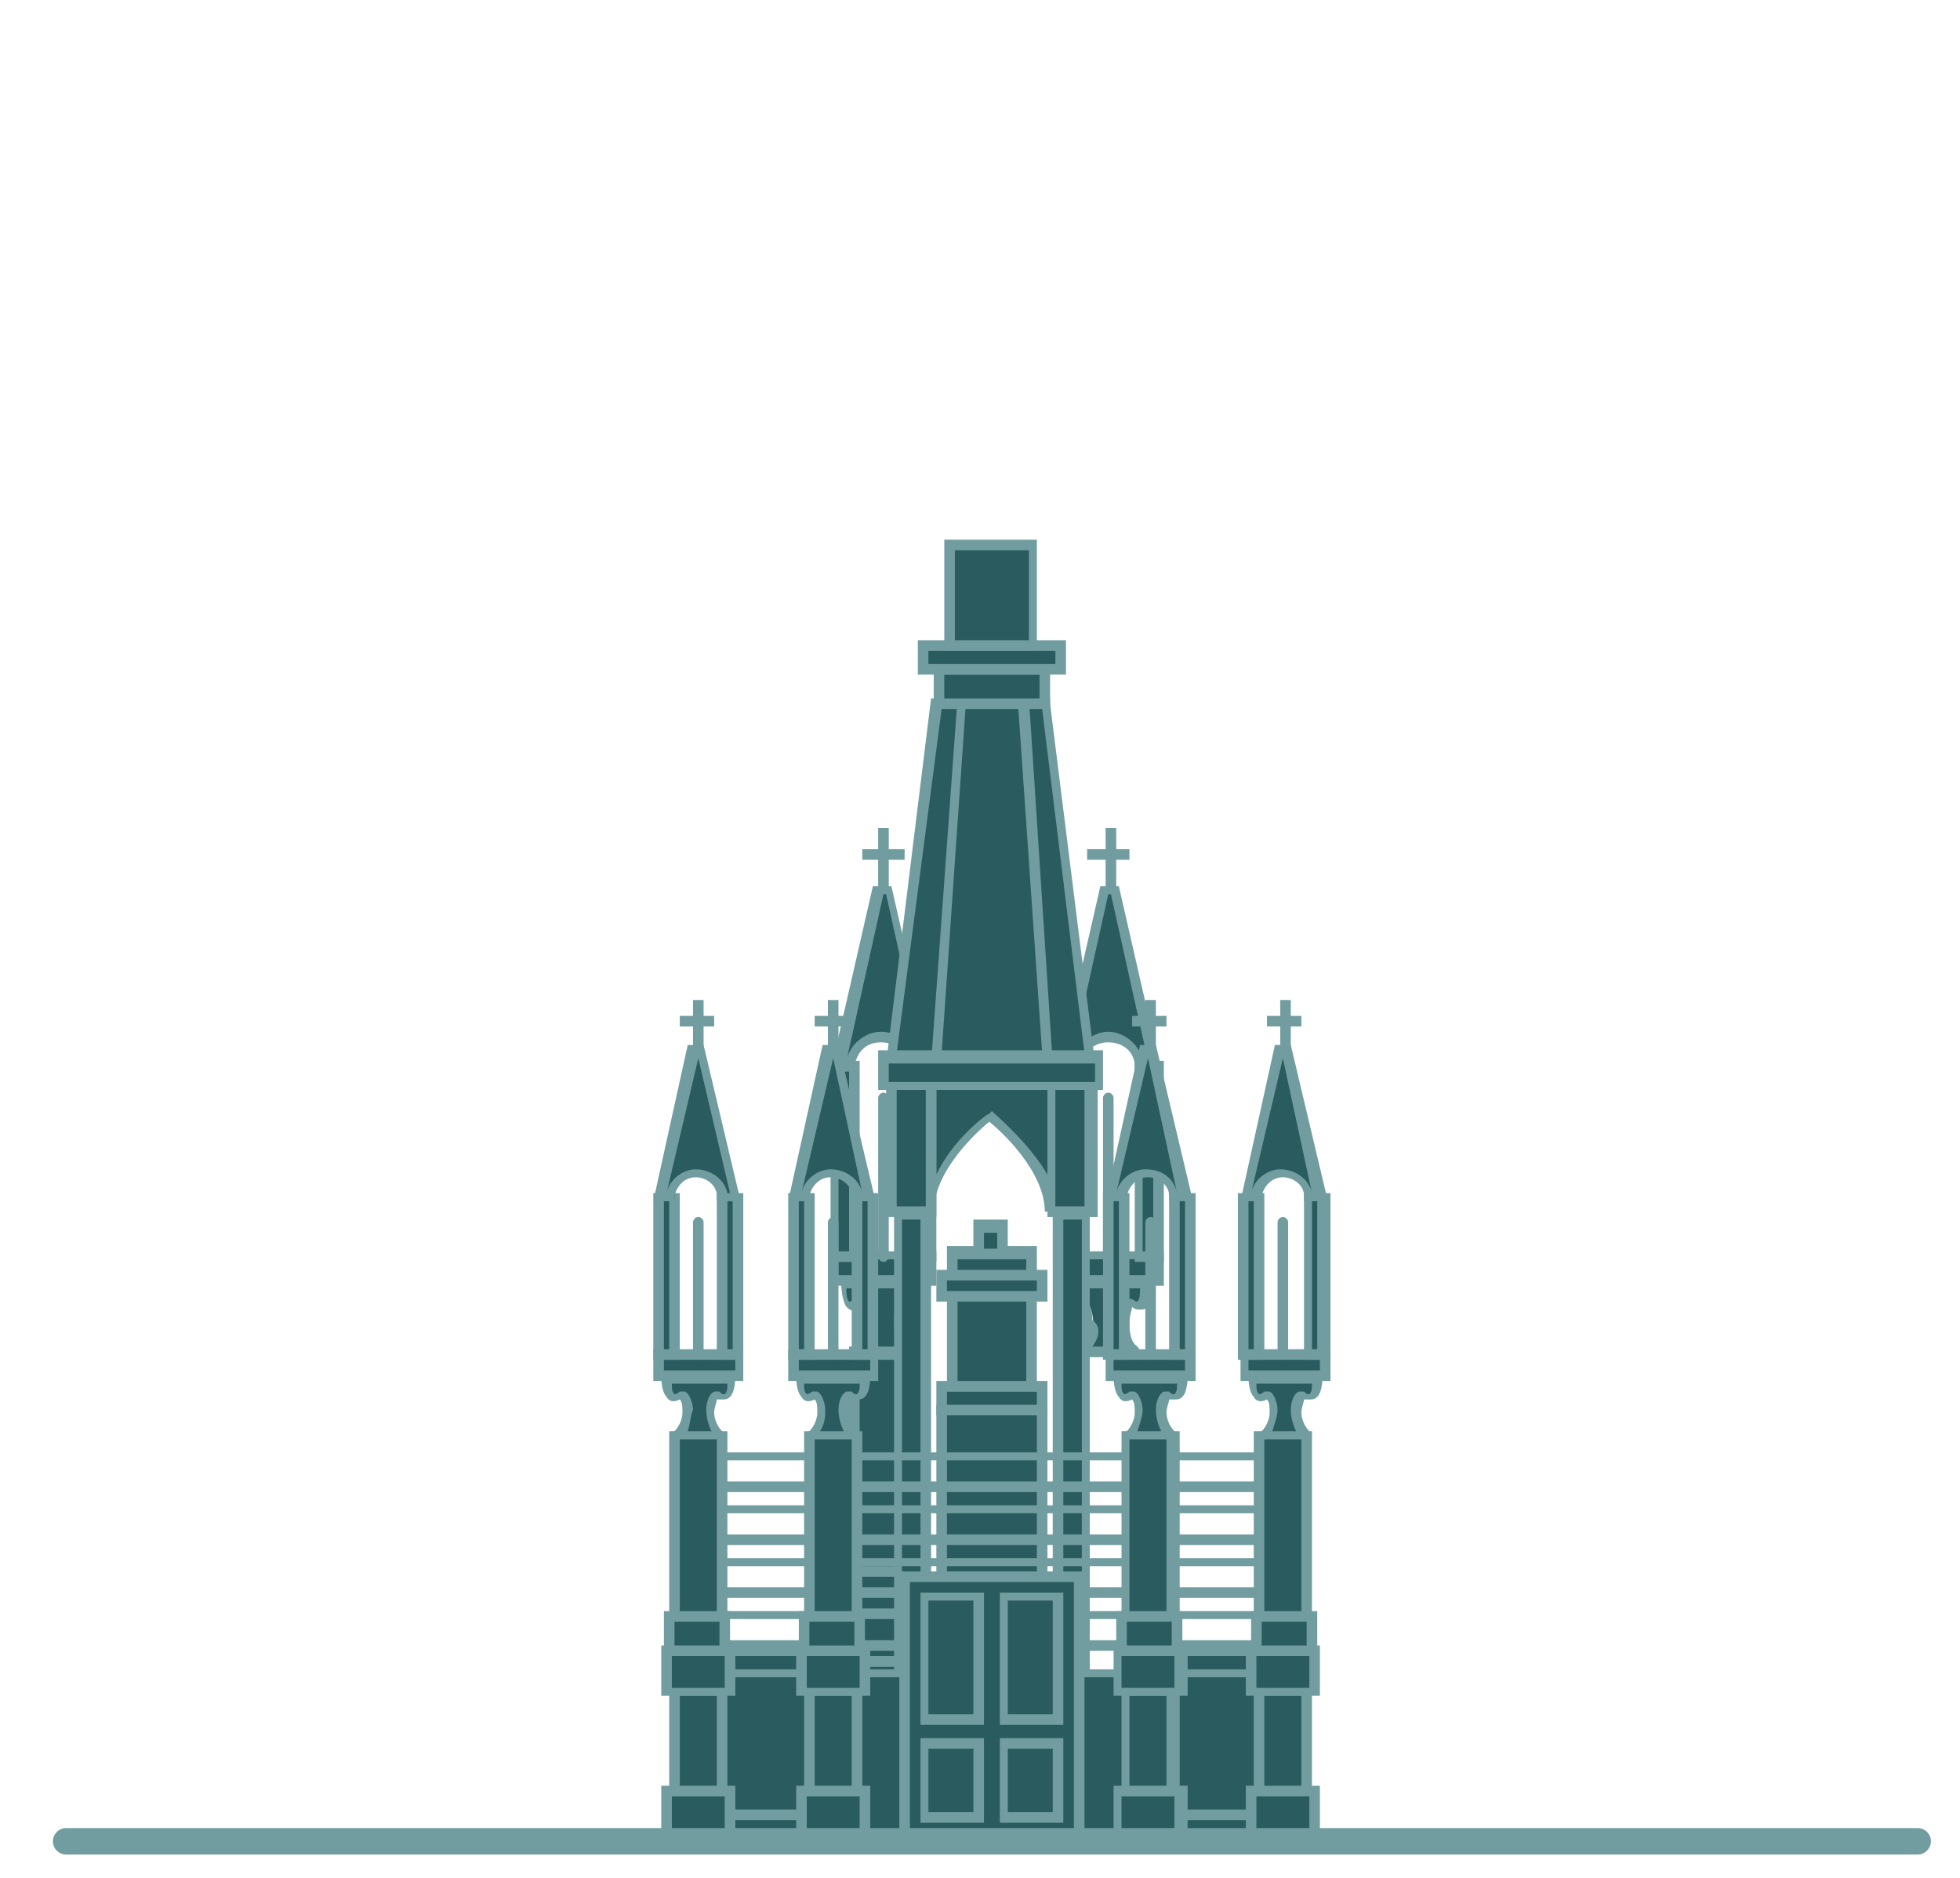 <?xml version="1.0" encoding="utf-8"?>
<!-- Generator: Adobe Illustrator 25.3.0, SVG Export Plug-In . SVG Version: 6.00 Build 0)  -->
<svg version="1.1" id="Calque_1" xmlns="http://www.w3.org/2000/svg" xmlns:xlink="http://www.w3.org/1999/xlink" x="0px" y="0px"
	 width="74.1px" height="71px" viewBox="0 0 74.1 71" style="enable-background:new 0 0 74.1 71;" xml:space="preserve">
<style type="text/css">
	.st0{fill:#2A5B5E;}
	.st1{fill:#719DA0;}
	.st2{fill:none;}
	.st3{fill:none;stroke:#719DA0;stroke-linecap:round;stroke-linejoin:round;stroke-miterlimit:10;}
</style>
<path class="st0" d="M43.4,48.4H42h-0.2h-1.4c0,0-0.1,1.3,0.7,0.8c0.2,0.2,0.5,1.4-0.2,1.9h1H42h1c-0.6-0.6-0.4-1.8-0.2-1.9
	C43.5,49.7,43.4,48.4,43.4,48.4"/>
<path class="st1" d="M42.9,51.3L42.9,51.3h-2c-0.1,0-0.1,0-0.2-0.1c0-0.1,0-0.2,0.1-0.2c0.3-0.3,0.4-0.7,0.4-0.9
	c0-0.3-0.1-0.5-0.1-0.6c-0.2,0.1-0.4,0.1-0.6-0.1c-0.2-0.3-0.2-0.9-0.2-1s0.1-0.2,0.2-0.2h2.9c0.1,0,0.2,0.1,0.2,0.2
	c0,0.1,0,0.7-0.2,1c-0.1,0.1-0.2,0.1-0.3,0.1s-0.2,0-0.3-0.1c0,0.1-0.1,0.3-0.1,0.6c0,0.2,0,0.7,0.3,0.9c0,0,0.1,0.1,0.1,0.2
	C43.1,51.2,43,51.3,42.9,51.3 M41.3,50.9h1.2c-0.2-0.4-0.2-0.8-0.2-1c0-0.3,0.1-0.7,0.3-0.8c0.1,0,0.1,0,0.2,0
	c0.1,0.1,0.2,0.1,0.2,0.1l0,0c0.1-0.1,0.1-0.3,0.1-0.5h-2.6c0,0.2,0,0.4,0.1,0.5l0,0c0,0,0.1,0,0.2-0.1c0.1,0,0.1,0,0.2,0
	c0.2,0.1,0.3,0.5,0.3,0.8C41.6,50.1,41.6,50.5,41.3,50.9"/>
<rect x="40.1" y="47.5" class="st0" width="3.7" height="0.9"/>
<path class="st1" d="M44,48.6h-4v-1.3h4V48.6z M40.3,48.2h3.3v-0.6h-3.3V48.2z"/>
<rect x="43" y="40.3" class="st0" width="0.7" height="7.2"/>
<path class="st1" d="M44,47.7h-1.1v-7.6H44V47.7z M43.2,47.3h0.4v-6.8h-0.4V47.3z"/>
<rect x="40.1" y="40.3" class="st0" width="0.7" height="7.2"/>
<path class="st1" d="M41,47.7h-1.1v-7.6H41V47.7z M40.3,47.3h0.4v-6.8h-0.4V47.3z"/>
<path class="st0" d="M41.9,39.2c-0.6,0-1.1,0.5-1.1,1.1h-0.5l1.5-6.7h0.4l1.5,6.7H43C43,39.7,42.5,39.2,41.9,39.2"/>
<path class="st1" d="M43.9,40.5h-1v-0.2c0-0.5-0.4-0.9-1-0.9s-0.9,0.4-1,0.9v0.2H40l1.6-7h0.7L43.9,40.5z M43.2,40.1h0.2L42,33.8
	h-0.1l-1.4,6.3h0.1c0.1-0.6,0.7-1.1,1.3-1.1S43.1,39.5,43.2,40.1"/>
<path class="st0" d="M41.9,31.3v2.3V31.3z"/>
<rect x="41.8" y="31.3" class="st1" width="0.4" height="2.3"/>
<path class="st0" d="M42.7,32.3h-1.6H42.7z"/>
<rect x="41.1" y="32.1" class="st1" width="1.6" height="0.4"/>
<path class="st0" d="M41.9,47.5v-6V47.5z"/>
<path class="st1" d="M41.9,47.7c-0.1,0-0.2-0.1-0.2-0.2v-6c0-0.1,0.1-0.2,0.2-0.2c0.1,0,0.2,0.1,0.2,0.2v6
	C42.1,47.6,42,47.7,41.9,47.7"/>
<rect x="31.9" y="67.4" class="st0" width="2.9" height="2.1"/>
<path class="st1" d="M35,69.6h-3.3v-2.4H35V69.6z M32.1,69.2h2.5v-1.7h-2.5V69.2z"/>
<rect x="32.3" y="62.8" class="st0" width="2.2" height="4.5"/>
<path class="st1" d="M34.7,67.5h-2.6v-4.9h2.6V67.5z M32.5,67.2h1.8V63h-1.8V67.2z"/>
<rect x="31.9" y="61" class="st0" width="2.9" height="1.9"/>
<path class="st1" d="M35,63h-3.3v-2.2H35V63z M32.1,62.6h2.5v-1.5h-2.5V62.6z"/>
<rect x="32.1" y="59.3" class="st0" width="2.5" height="1.6"/>
<path class="st1" d="M34.8,61.1h-2.9v-2h2.9V61.1z M32.3,60.8h2.2v-1.2h-2.2V60.8z"/>
<rect x="32.3" y="51.1" class="st0" width="2.2" height="8.2"/>
<path class="st1" d="M34.7,59.5h-2.6v-8.6h2.6V59.5z M32.5,59.2h1.8v-7.8h-1.8V59.2z"/>
<path class="st0" d="M34.9,48.4h-1.4h-0.2h-1.4c0,0-0.1,1.3,0.7,0.8c0.2,0.2,0.5,1.4-0.2,1.9h1h0.1h1c-0.6-0.6-0.4-1.8-0.2-1.9
	C35,49.7,34.9,48.4,34.9,48.4"/>
<path class="st1" d="M34.4,51.3L34.4,51.3h-2c-0.1,0-0.1,0-0.2-0.1c0-0.1,0-0.2,0.1-0.2c0.3-0.3,0.4-0.7,0.4-0.9
	c0-0.3-0.1-0.5-0.1-0.6c-0.2,0.1-0.4,0.1-0.6-0.1c-0.2-0.3-0.2-0.9-0.2-1s0.1-0.2,0.2-0.2h2.9c0.1,0,0.2,0.1,0.2,0.2
	c0,0.1,0,0.7-0.2,1c-0.1,0.1-0.2,0.1-0.3,0.1s-0.2,0-0.3-0.1c0,0.1-0.1,0.3-0.1,0.6c0,0.2,0,0.7,0.3,0.9c0,0,0.1,0.1,0.1,0.2
	C34.6,51.2,34.5,51.3,34.4,51.3 M32.8,50.9H34c-0.2-0.4-0.2-0.8-0.2-1c0-0.3,0.1-0.7,0.3-0.8c0.1,0,0.1,0,0.2,0
	c0.1,0.1,0.2,0.1,0.2,0.1l0,0c0.1-0.1,0.1-0.3,0.1-0.5H32c0,0.2,0,0.4,0.1,0.5l0,0c0,0,0.1,0,0.2-0.1c0.1,0,0.1,0,0.2,0
	c0.2,0.1,0.3,0.5,0.3,0.8C33,50.1,33,50.5,32.8,50.9"/>
<rect x="31.6" y="47.5" class="st0" width="3.7" height="0.9"/>
<path class="st1" d="M35.4,48.6h-4v-1.3h4V48.6z M31.7,48.2H35v-0.6h-3.3V48.2z"/>
<rect x="34.5" y="40.3" class="st0" width="0.7" height="7.2"/>
<path class="st1" d="M35.4,47.7h-1.1v-7.6h1.1V47.7z M34.7,47.3H35v-6.8h-0.4v6.8H34.7z"/>
<rect x="31.6" y="40.3" class="st0" width="0.7" height="7.2"/>
<path class="st1" d="M32.5,47.7h-1.1v-7.6h1.1V47.7z M31.7,47.3h0.4v-6.8h-0.4C31.7,40.5,31.7,47.3,31.7,47.3z"/>
<path class="st0" d="M33.3,39.2c-0.6,0-1.1,0.5-1.1,1.1h-0.5l1.5-6.7h0.4l1.5,6.7h-0.6C34.5,39.7,34,39.2,33.3,39.2"/>
<path class="st1" d="M35.3,40.5h-1v-0.2c0-0.5-0.4-0.9-1-0.9s-0.9,0.4-1,0.9v0.2h-0.9l1.6-7h0.7L35.3,40.5z M34.7,40.1h0.2l-1.4-6.3
	h-0.1L32,40.1l0,0c0.1-0.6,0.7-1.1,1.3-1.1C34,39,34.5,39.5,34.7,40.1"/>
<path class="st0" d="M33.4,31.3v2.3V31.3z"/>
<rect x="33.2" y="31.3" class="st1" width="0.4" height="2.3"/>
<path class="st0" d="M34.2,32.3h-1.6H34.2z"/>
<rect x="32.6" y="32.1" class="st1" width="1.6" height="0.4"/>
<path class="st0" d="M33.4,47.5v-6V47.5z"/>
<path class="st1" d="M33.4,47.7c-0.1,0-0.2-0.1-0.2-0.2v-6c0-0.1,0.1-0.2,0.2-0.2c0.1,0,0.2,0.1,0.2,0.2v6
	C33.6,47.6,33.5,47.7,33.4,47.7"/>
<polygon class="st0" points="39.6,26.6 37.5,26.6 35.4,26.6 33.7,40 37.5,40 41.2,40 "/>
<path class="st1" d="M41.4,40.2h-7.9l1.7-13.8h4.5v0.2L41.4,40.2z M33.9,39.8H41l-1.6-13h-3.8L33.9,39.8z"/>
<polygon class="st0" points="38.6,26.6 37.5,26.6 36.3,26.6 35.4,40 37.5,40 39.6,40 "/>
<path class="st1" d="M39.8,40.2h-4.6l1-13.8h2.7L39.8,40.2z M35.6,39.8h3.8l-0.9-13h-2L35.6,39.8z"/>
<path class="st0" d="M37.5,41.1h-2.3v4.8c0-1.8,2.3-3.6,2.3-3.6s2.3,1.8,2.3,3.6v-4.8H37.5z"/>
<path class="st1" d="M39.9,45.8h-0.4c0-1.5-1.6-3-2.1-3.4c-0.5,0.4-2.1,1.9-2.1,3.4H35v-4.9h4.9V45.8z M37.5,42L37.5,42
	c0.2,0.2,1.4,1.2,2.1,2.4v-3.2h-4.2v3.2c0.6-1.3,1.9-2.3,2-2.3L37.5,42z"/>
<rect x="33.9" y="45.8" class="st0" width="1.1" height="17.4"/>
<path class="st1" d="M35.2,63.4h-1.4V45.6h1.4V63.4z M34.1,63.1h0.7v-17h-0.7V63.1z"/>
<rect x="40" y="45.8" class="st0" width="1.1" height="17.4"/>
<path class="st1" d="M41.2,63.4h-1.4V45.6h1.4V63.4z M40.2,63.1h0.7v-17h-0.7V63.1z"/>
<rect x="35.6" y="53.3" class="st0" width="3.8" height="6.3"/>
<path class="st1" d="M39.6,59.8h-4.2v-6.7h4.2V59.8z M35.8,59.4h3.4v-5.9h-3.4V59.4z"/>
<rect x="35.6" y="52.4" class="st0" width="3.8" height="0.9"/>
<path class="st1" d="M39.6,53.5h-4.2v-1.3h4.2V53.5z M35.8,53.1h3.4v-0.5h-3.4V53.1z"/>
<rect x="36" y="49" class="st0" width="3" height="3.4"/>
<path class="st1" d="M39.2,52.6h-3.4v-3.8h3.4V52.6z M36.2,52.2h2.6v-3h-2.6V52.2z"/>
<rect x="35.6" y="48.2" class="st0" width="3.8" height="0.8"/>
<path class="st1" d="M39.6,49.2h-4.2V48h4.2V49.2z M35.8,48.8h3.4v-0.4h-3.4V48.8z"/>
<rect x="36" y="47.3" class="st0" width="3" height="0.8"/>
<path class="st1" d="M39.2,48.3h-3.4v-1.2h3.4V48.3z M36.2,48h2.6v-0.4h-2.6V48z"/>
<rect x="37" y="46.3" class="st0" width="0.9" height="1"/>
<path class="st1" d="M38.1,47.5h-1.3v-1.4h1.3V47.5z M37.2,47.2h0.5v-0.6h-0.5V47.2z"/>
<path class="st0" d="M37.4,69.4C37.5,69.4,37.6,69.4,37.4,69.4C37.5,69.4,37.4,69.4,37.4,69.4"/>
<rect x="31.4" y="63.2" class="st0" width="12.1" height="6.2"/>
<path class="st1" d="M43.7,69.6H31.2v-6.5h12.5V69.6z M31.6,69.2h11.8v-5.8H31.6V69.2z"/>
<path class="st1" d="M48.7,62.4H26.2v-1.5h22.5V62.4z M26.6,62h21.8v-0.8H26.6V62z"/>
<path class="st1" d="M48.7,60.4H26.2v-1.5h22.5V60.4z M26.6,60h21.8v-0.8H26.6V60z"/>
<path class="st1" d="M48.7,58.4H26.2v-1.5h22.5V58.4z M26.6,58h21.8v-0.8H26.6V58z"/>
<path class="st1" d="M48.7,56.4H26.2v-1.5h22.5V56.4z M26.6,56h21.8v-0.8H26.6V56z"/>
<rect x="43.5" y="62.4" class="st0" width="5.1" height="7"/>
<path class="st1" d="M48.7,69.6h-5.5v-7.4h5.5V69.6z M43.6,69.2h4.7v-6.6h-4.7V69.2z"/>
<rect x="43.5" y="63.2" class="st0" width="5.1" height="5.3"/>
<path class="st1" d="M48.7,68.8h-5.5v-5.7h5.5V68.8z M43.6,68.4h4.7v-5h-4.7V68.4z"/>
<rect x="42.3" y="67.7" class="st0" width="2.4" height="1.7"/>
<path class="st1" d="M44.9,69.6h-2.8v-2.1h2.8V69.6z M42.4,69.2h2v-1.3h-2V69.2z"/>
<rect x="42.6" y="63.9" class="st0" width="1.8" height="3.8"/>
<path class="st1" d="M44.6,67.9h-2.2v-4.1h2.2V67.9z M42.7,67.5h1.4v-3.4h-1.4V67.5z"/>
<rect x="42.3" y="62.4" class="st0" width="2.4" height="1.5"/>
<path class="st1" d="M44.9,64.1h-2.8v-1.9h2.8V64.1z M42.4,63.8h2v-1.2h-2V63.8z"/>
<rect x="42.4" y="61.1" class="st0" width="2.1" height="1.3"/>
<path class="st1" d="M44.7,62.6h-2.5v-1.7h2.5V62.6z M42.6,62.2h1.7v-1h-1.7V62.2z"/>
<rect x="42.6" y="54.2" class="st0" width="1.8" height="6.8"/>
<path class="st1" d="M44.6,61.3h-2.2v-7.2h2.2V61.3z M42.7,60.9h1.4v-6.5h-1.4V60.9z"/>
<path class="st0" d="M44.7,52h-1.1h-0.2h-1.1c0,0-0.1,1.1,0.5,0.7c0.2,0.1,0.4,1.1-0.2,1.6h0.8h0.1h0.8c-0.5-0.5-0.4-1.5-0.2-1.6
	C44.8,53.1,44.7,52,44.7,52"/>
<path class="st1" d="M44.3,54.4L44.3,54.4h-1.6c-0.1,0-0.1,0-0.2-0.1c0-0.1,0-0.2,0.1-0.2c0.2-0.2,0.3-0.5,0.3-0.7s0-0.4-0.1-0.5
	c-0.2,0.1-0.4,0.1-0.5-0.1c-0.2-0.2-0.2-0.7-0.2-0.8s0.1-0.2,0.2-0.2h2.4c0.1,0,0.2,0.1,0.2,0.2c0,0.1,0,0.6-0.2,0.8
	c-0.1,0.1-0.2,0.1-0.3,0.1s-0.1,0-0.2,0c0,0.1-0.1,0.3-0.1,0.5s0.1,0.5,0.3,0.7c0,0,0.1,0.1,0.1,0.2C44.5,54.3,44.4,54.4,44.3,54.4
	 M43,54.1h0.9c-0.1-0.2-0.2-0.5-0.2-0.8s0.1-0.6,0.3-0.7c0.1,0,0.1,0,0.2,0c0.1,0.1,0.1,0.1,0.2,0.1l0,0c0.1-0.1,0.1-0.2,0.1-0.4
	h-2.1c0,0.2,0,0.3,0.1,0.4l0,0c0,0,0.1,0,0.2-0.1c0.1,0,0.1,0,0.2,0c0.2,0.1,0.3,0.5,0.3,0.7C43.2,53.5,43.1,53.8,43,54.1"/>
<rect x="41.9" y="51.2" class="st0" width="3" height="0.8"/>
<path class="st1" d="M45.2,52.2h-3.4V51h3.4V52.2z M42.1,51.8h2.7v-0.4h-2.7V51.8z"/>
<rect x="44.4" y="45.3" class="st0" width="0.6" height="6"/>
<path class="st1" d="M45.2,51.4h-1v-6.3h1V51.4z M44.6,51h0.2v-5.6h-0.2V51z"/>
<rect x="41.9" y="45.3" class="st0" width="0.6" height="6"/>
<path class="st1" d="M42.7,51.4h-1v-6.3h1V51.4z M42.1,51h0.2v-5.6h-0.2V51z"/>
<path class="st0" d="M43.4,44.4c-0.5,0-0.9,0.4-0.9,0.9h-0.4l1.2-5.5h0.3l1.2,5.5h-0.5C44.3,44.8,43.9,44.4,43.4,44.4"/>
<path class="st1" d="M45.1,45.4h-0.9v-0.2c0-0.4-0.4-0.7-0.8-0.7s-0.7,0.3-0.8,0.7v0.2h-0.8l1.3-5.9h0.6L45.1,45.4z M44.5,45.1
	L44.5,45.1L43.4,40l0,0l-1.2,5.1l0,0c0.1-0.5,0.6-0.9,1.1-0.9C44,44.2,44.4,44.6,44.5,45.1"/>
<path class="st0" d="M43.5,37.8v1.9V37.8z"/>
<rect x="43.3" y="37.8" class="st1" width="0.4" height="1.9"/>
<path class="st0" d="M44.1,38.6h-1.3H44.1z"/>
<rect x="42.8" y="38.4" class="st1" width="1.3" height="0.4"/>
<path class="st0" d="M43.5,51.2v-5V51.2z"/>
<path class="st1" d="M43.5,51.4c-0.1,0-0.2-0.1-0.2-0.2v-5c0-0.1,0.1-0.2,0.2-0.2c0.1,0,0.2,0.1,0.2,0.2v5
	C43.6,51.3,43.6,51.4,43.5,51.4"/>
<rect x="47.3" y="67.7" class="st0" width="2.4" height="1.7"/>
<path class="st1" d="M49.9,69.6h-2.8v-2.1h2.8V69.6z M47.5,69.2h2v-1.3h-2V69.2z"/>
<rect x="47.6" y="63.9" class="st0" width="1.8" height="3.8"/>
<path class="st1" d="M49.6,67.9h-2.2v-4.1h2.2V67.9z M47.8,67.5h1.4v-3.4h-1.4V67.5z"/>
<rect x="47.3" y="62.4" class="st0" width="2.4" height="1.5"/>
<path class="st1" d="M49.9,64.1h-2.8v-1.9h2.8V64.1z M47.5,63.8h2v-1.2h-2V63.8z"/>
<rect x="47.5" y="61.1" class="st0" width="2.1" height="1.3"/>
<path class="st1" d="M49.8,62.6h-2.5v-1.7h2.5V62.6z M47.7,62.2h1.7v-1h-1.7V62.2z"/>
<rect x="47.6" y="54.2" class="st0" width="1.8" height="6.8"/>
<path class="st1" d="M49.6,61.3h-2.2v-7.2h2.2V61.3z M47.8,60.9h1.4v-6.5h-1.4V60.9z"/>
<path class="st0" d="M49.8,52h-1.1h-0.2h-1.1c0,0-0.1,1.1,0.5,0.7c0.2,0.1,0.4,1.1-0.2,1.6h0.8h0.1h0.8c-0.5-0.5-0.4-1.5-0.2-1.6
	C49.8,53.1,49.8,52,49.8,52"/>
<path class="st1" d="M49.4,54.4L49.4,54.4h-1.6c-0.1,0-0.1,0-0.2-0.1c0-0.1,0-0.2,0.1-0.2c0.2-0.2,0.3-0.5,0.3-0.7s0-0.4-0.1-0.5
	c-0.2,0.1-0.4,0.1-0.5-0.1c-0.2-0.2-0.2-0.7-0.2-0.8s0.1-0.2,0.2-0.2h2.4c0.1,0,0.2,0.1,0.2,0.2c0,0.1,0,0.6-0.2,0.8
	c-0.1,0.1-0.2,0.1-0.3,0.1s-0.1,0-0.2,0c0,0.1-0.1,0.3-0.1,0.5s0.1,0.5,0.3,0.7c0,0,0.1,0.1,0.1,0.2C49.6,54.3,49.5,54.4,49.4,54.4
	 M48.1,54.1H49c-0.1-0.2-0.2-0.5-0.2-0.8s0.1-0.6,0.3-0.7c0.1,0,0.1,0,0.2,0c0.1,0.1,0.1,0.1,0.2,0.1l0,0c0.1-0.1,0.1-0.2,0.1-0.4
	h-2.1c0,0.2,0,0.3,0.1,0.4l0,0c0,0,0.1,0,0.2-0.1c0.1,0,0.1,0,0.2,0c0.2,0.1,0.3,0.5,0.3,0.7C48.3,53.5,48.2,53.8,48.1,54.1"/>
<rect x="47" y="51.2" class="st0" width="3" height="0.8"/>
<path class="st1" d="M50.3,52.2h-3.4V51h3.4V52.2z M47.2,51.8h2.7v-0.4h-2.7V51.8z"/>
<rect x="49.5" y="45.3" class="st0" width="0.6" height="6"/>
<path class="st1" d="M50.3,51.4h-1v-6.3h1V51.4z M49.6,51h0.2v-5.6h-0.2V51z"/>
<rect x="47" y="45.3" class="st0" width="0.6" height="6"/>
<path class="st1" d="M47.8,51.4h-1v-6.3h1V51.4z M47.2,51h0.2v-5.6h-0.2V51z"/>
<path class="st0" d="M48.5,44.4c-0.5,0-0.9,0.4-0.9,0.9h-0.4l1.2-5.5h0.3l1.2,5.5h-0.5C49.4,44.8,49,44.4,48.5,44.4"/>
<path class="st1" d="M50.2,45.4h-0.9v-0.2c0-0.4-0.4-0.7-0.8-0.7s-0.7,0.3-0.8,0.7v0.2h-0.8l1.3-5.9h0.6L50.2,45.4z M49.6,45.1
	L49.6,45.1L48.5,40l0,0l-1.2,5.1l0,0c0.1-0.5,0.6-0.9,1.1-0.9C49,44.2,49.5,44.6,49.6,45.1"/>
<path class="st0" d="M48.5,37.8v1.9V37.8z"/>
<rect x="48.4" y="37.8" class="st1" width="0.4" height="1.9"/>
<path class="st0" d="M49.2,38.6h-1.3H49.2z"/>
<rect x="47.9" y="38.4" class="st1" width="1.3" height="0.4"/>
<path class="st0" d="M48.5,51.2v-5V51.2z"/>
<path class="st1" d="M48.5,51.4c-0.1,0-0.2-0.1-0.2-0.2v-5c0-0.1,0.1-0.2,0.2-0.2c0.1,0,0.2,0.1,0.2,0.2v5
	C48.7,51.3,48.6,51.4,48.5,51.4"/>
<rect x="26.4" y="62.4" class="st0" width="5.1" height="7"/>
<path class="st1" d="M31.7,69.6h-5.5v-7.4h5.5V69.6z M26.6,69.2h4.7v-6.6h-4.7C26.6,62.6,26.6,69.2,26.6,69.2z"/>
<rect x="26.4" y="63.2" class="st0" width="5.1" height="5.3"/>
<path class="st1" d="M31.7,68.8h-5.5v-5.7h5.5V68.8z M26.6,68.4h4.7v-5h-4.7C26.6,63.4,26.6,68.4,26.6,68.4z"/>
<rect x="25.2" y="67.7" class="st0" width="2.4" height="1.7"/>
<path class="st1" d="M27.8,69.6H25v-2.1h2.8V69.6z M25.4,69.2h2v-1.3h-2V69.2z"/>
<rect x="25.5" y="63.9" class="st0" width="1.8" height="3.8"/>
<path class="st1" d="M27.5,67.9h-2.2v-4.1h2.2V67.9z M25.7,67.5h1.4v-3.4h-1.4V67.5z"/>
<rect x="25.2" y="62.4" class="st0" width="2.4" height="1.5"/>
<path class="st1" d="M27.8,64.1H25v-1.9h2.8V64.1z M25.4,63.8h2v-1.2h-2V63.8z"/>
<rect x="25.4" y="61.1" class="st0" width="2.1" height="1.3"/>
<path class="st1" d="M27.6,62.6h-2.5v-1.7h2.5V62.6z M25.5,62.2h1.7v-1h-1.7V62.2z"/>
<rect x="25.5" y="54.2" class="st0" width="1.8" height="6.8"/>
<path class="st1" d="M27.5,61.3h-2.2v-7.2h2.2V61.3z M25.7,60.9h1.4v-6.5h-1.4V60.9z"/>
<path class="st0" d="M27.6,52h-1.1h-0.2h-1.1c0,0-0.1,1.1,0.5,0.7c0.2,0.1,0.4,1.1-0.2,1.6h0.8h0.1h0.8c-0.5-0.5-0.4-1.5-0.2-1.6
	C27.7,53.1,27.6,52,27.6,52"/>
<path class="st1" d="M27.2,54.4L27.2,54.4h-1.6c-0.1,0-0.1,0-0.2-0.1c0-0.1,0-0.2,0.1-0.2c0.2-0.2,0.3-0.5,0.3-0.7s0-0.4-0.1-0.5
	c-0.2,0.1-0.4,0.1-0.5-0.1C25,52.6,25,52.1,25,52c0-0.1,0.1-0.2,0.2-0.2h2.4c0.1,0,0.2,0.1,0.2,0.2c0,0.1,0,0.6-0.2,0.8
	c-0.1,0.1-0.2,0.1-0.3,0.1c-0.1,0-0.1,0-0.2,0c0,0.1-0.1,0.3-0.1,0.5s0.1,0.5,0.3,0.7c0,0,0.1,0.1,0.1,0.2
	C27.4,54.3,27.3,54.4,27.2,54.4 M26,54.1h0.9c-0.1-0.2-0.2-0.5-0.2-0.8s0.1-0.6,0.3-0.7c0.1,0,0.1,0,0.2,0c0.1,0.1,0.1,0.1,0.2,0.1
	l0,0c0.1-0.1,0.1-0.2,0.1-0.4h-2.1c0,0.2,0,0.3,0.1,0.4l0,0c0,0,0.1,0,0.2-0.1c0.1,0,0.1,0,0.2,0c0.2,0.1,0.3,0.5,0.3,0.7
	C26.1,53.5,26.1,53.8,26,54.1"/>
<rect x="24.9" y="51.2" class="st0" width="3" height="0.8"/>
<path class="st1" d="M28.1,52.2h-3.4V51h3.4V52.2z M25.1,51.8h2.7v-0.4h-2.7V51.8z"/>
<rect x="27.3" y="45.3" class="st0" width="0.6" height="6"/>
<path class="st1" d="M28.1,51.4h-1v-6.3h1V51.4z M27.5,51h0.2v-5.6h-0.2V51z"/>
<rect x="24.9" y="45.3" class="st0" width="0.6" height="6"/>
<path class="st1" d="M25.7,51.4h-1v-6.3h1V51.4z M25.1,51h0.2v-5.6h-0.2V51z"/>
<path class="st0" d="M26.4,44.4c-0.5,0-0.9,0.4-0.9,0.9H25l1.2-5.5h0.3l1.2,5.5h-0.5C27.3,44.8,26.9,44.4,26.4,44.4"/>
<path class="st1" d="M28,45.4h-0.9v-0.2c0-0.4-0.4-0.7-0.8-0.7s-0.7,0.3-0.8,0.7v0.2h-0.8l1.3-5.9h0.6L28,45.4z M27.5,45.1h0.1
	L26.4,40l0,0l-1.2,5.1l0,0c0.1-0.5,0.6-0.9,1.1-0.9C26.9,44.2,27.4,44.6,27.5,45.1"/>
<path class="st0" d="M26.4,37.8v1.9V37.8z"/>
<rect x="26.2" y="37.8" class="st1" width="0.4" height="1.9"/>
<path class="st0" d="M27.1,38.6h-1.3H27.1z"/>
<rect x="25.7" y="38.4" class="st1" width="1.3" height="0.4"/>
<path class="st0" d="M26.4,51.2v-5V51.2z"/>
<path class="st1" d="M26.4,51.4c-0.1,0-0.2-0.1-0.2-0.2v-5c0-0.1,0.1-0.2,0.2-0.2s0.2,0.1,0.2,0.2v5C26.6,51.3,26.5,51.4,26.4,51.4"
	/>
<rect x="30.3" y="67.7" class="st0" width="2.4" height="1.7"/>
<path class="st1" d="M32.9,69.6h-2.8v-2.1h2.8V69.6z M30.5,69.2h2v-1.3h-2V69.2z"/>
<rect x="30.6" y="63.9" class="st0" width="1.8" height="3.8"/>
<path class="st1" d="M32.6,67.9h-2.2v-4.1h2.2V67.9z M30.8,67.5h1.4v-3.4h-1.4C30.8,64.1,30.8,67.5,30.8,67.5z"/>
<rect x="30.3" y="62.4" class="st0" width="2.4" height="1.5"/>
<path class="st1" d="M32.9,64.1h-2.8v-1.9h2.8V64.1z M30.5,63.8h2v-1.2h-2V63.8z"/>
<rect x="30.4" y="61.1" class="st0" width="2.1" height="1.3"/>
<path class="st1" d="M32.7,62.6h-2.5v-1.7h2.5V62.6z M30.6,62.2h1.7v-1h-1.7C30.6,61.2,30.6,62.2,30.6,62.2z"/>
<rect x="30.6" y="54.2" class="st0" width="1.8" height="6.8"/>
<path class="st1" d="M32.6,61.3h-2.2v-7.2h2.2V61.3z M30.8,60.9h1.4v-6.5h-1.4C30.8,54.4,30.8,60.9,30.8,60.9z"/>
<path class="st0" d="M32.7,52h-1.1h-0.2h-1.1c0,0-0.1,1.1,0.5,0.7c0.2,0.1,0.4,1.1-0.2,1.6h0.8h0.1h0.8c-0.5-0.5-0.4-1.5-0.2-1.6
	C32.8,53.1,32.7,52,32.7,52"/>
<path class="st1" d="M32.3,54.4L32.3,54.4h-1.6c-0.1,0-0.1,0-0.2-0.1c0-0.1,0-0.2,0.1-0.2c0.2-0.2,0.3-0.5,0.3-0.7s0-0.4-0.1-0.5
	c-0.2,0.1-0.4,0.1-0.5-0.1c-0.2-0.2-0.2-0.7-0.2-0.8s0.1-0.2,0.2-0.2h2.4c0.1,0,0.2,0.1,0.2,0.2c0,0.1,0,0.6-0.2,0.8
	c-0.1,0.1-0.2,0.1-0.3,0.1s-0.1,0-0.2,0c0,0.1-0.1,0.3-0.1,0.5s0.1,0.5,0.3,0.7c0,0,0.1,0.1,0.1,0.2C32.5,54.3,32.4,54.4,32.3,54.4
	 M31,54.1h0.9c-0.1-0.2-0.2-0.5-0.2-0.8s0.1-0.6,0.3-0.7c0.1,0,0.1,0,0.2,0c0.1,0.1,0.1,0.1,0.2,0.1l0,0c0.1-0.1,0.1-0.2,0.1-0.4
	h-2.1c0,0.2,0,0.3,0.1,0.4l0,0c0,0,0.1,0,0.2-0.1c0.1,0,0.1,0,0.2,0c0.2,0.1,0.3,0.5,0.3,0.7C31.2,53.5,31.2,53.8,31,54.1"/>
<rect x="30" y="51.2" class="st0" width="3" height="0.8"/>
<path class="st1" d="M33.2,52.2h-3.4V51h3.4V52.2z M30.2,51.8h2.7v-0.4h-2.7V51.8z"/>
<rect x="32.4" y="45.3" class="st0" width="0.6" height="6"/>
<path class="st1" d="M33.2,51.4h-1v-6.3h1V51.4z M32.6,51h0.2v-5.6h-0.2V51z"/>
<rect x="30" y="45.3" class="st0" width="0.6" height="6"/>
<path class="st1" d="M30.8,51.4h-1v-6.3h1V51.4z M30.2,51h0.2v-5.6h-0.2V51z"/>
<path class="st0" d="M31.4,44.4c-0.5,0-0.9,0.4-0.9,0.9h-0.4l1.2-5.5h0.3l1.2,5.5h-0.5C32.4,44.8,32,44.4,31.4,44.4"/>
<path class="st1" d="M33.1,45.4h-0.9v-0.2c0-0.4-0.4-0.7-0.8-0.7s-0.7,0.3-0.8,0.7v0.2h-0.8l1.3-5.9h0.6L33.1,45.4z M32.6,45.1
	L32.6,45.1L31.5,40l0,0l-1.2,5.1l0,0c0.1-0.5,0.6-0.9,1.1-0.9C32,44.2,32.5,44.6,32.6,45.1"/>
<path class="st0" d="M31.5,37.8v1.9V37.8z"/>
<rect x="31.3" y="37.8" class="st1" width="0.4" height="1.9"/>
<path class="st0" d="M32.1,38.6h-1.3H32.1z"/>
<rect x="30.8" y="38.4" class="st1" width="1.3" height="0.4"/>
<path class="st0" d="M31.5,51.2v-5V51.2z"/>
<path class="st1" d="M31.5,51.4c-0.1,0-0.2-0.1-0.2-0.2v-5c0-0.1,0.1-0.2,0.2-0.2s0.2,0.1,0.2,0.2v5C31.7,51.3,31.6,51.4,31.5,51.4"
	/>
<rect x="34.2" y="59.6" class="st0" width="6.6" height="9.8"/>
<path class="st1" d="M41,69.6h-7V59.4h7V69.6z M34.4,69.2h6.2v-9.4h-6.2V69.2z"/>
<rect x="35" y="60.3" class="st0" width="2.1" height="4.7"/>
<path class="st1" d="M37.2,65.2h-2.4v-5h2.4V65.2z M35.1,64.8h1.7v-4.3h-1.7V64.8z"/>
<rect x="35" y="65.9" class="st0" width="2.1" height="2.8"/>
<path class="st1" d="M37.2,68.9h-2.4v-3.2h2.4V68.9z M35.1,68.5h1.7v-2.4h-1.7V68.5z"/>
<rect x="37.9" y="60.3" class="st0" width="2.1" height="4.7"/>
<path class="st1" d="M40.2,65.2h-2.4v-5h2.4V65.2z M38.1,64.8h1.7v-4.3h-1.7V64.8z"/>
<rect x="37.9" y="65.9" class="st0" width="2.1" height="2.8"/>
<path class="st1" d="M40.2,68.9h-2.4v-3.2h2.4V68.9z M38.1,68.5h1.7v-2.4h-1.7V68.5z"/>
<rect x="33.7" y="41.1" class="st0" width="1.5" height="4.8"/>
<path class="st1" d="M35.4,46h-1.9v-5.1h1.9V46z M33.9,45.6H35v-4.4h-1.1V45.6z"/>
<rect x="39.7" y="41.1" class="st0" width="1.5" height="4.8"/>
<path class="st1" d="M41.5,46h-1.9v-5.1h1.9V46z M39.9,45.6H41v-4.4h-1.1V45.6z"/>
<rect x="33.4" y="40" class="st0" width="8.2" height="1.1"/>
<path class="st1" d="M41.7,41.2h-8.5v-1.5h8.5V41.2z M33.6,40.9h7.8v-0.7h-7.8V40.9z"/>
<rect x="35.5" y="25.3" class="st0" width="4" height="1.3"/>
<path class="st1" d="M39.7,26.7h-4.4V25h4.4V26.7z M35.7,26.4h3.6v-0.9h-3.6V26.4z"/>
<rect x="34.9" y="24.4" class="st0" width="5.2" height="0.9"/>
<path class="st1" d="M40.3,25.5h-5.6v-1.3h5.6V25.5z M35.1,25.1h4.8v-0.5h-4.8V25.1z"/>
<rect x="35.9" y="20.6" class="st0" width="3.2" height="3.8"/>
<path class="st1" d="M39.2,24.6h-3.5v-4.2h3.5V24.6z M36.1,24.2h2.8v-3.4h-2.8V24.2z"/>
<line class="st2" x1="2.5" y1="69.6" x2="72.5" y2="69.6"/>
<line class="st3" x1="2.5" y1="69.6" x2="72.5" y2="69.6"/>
</svg>
